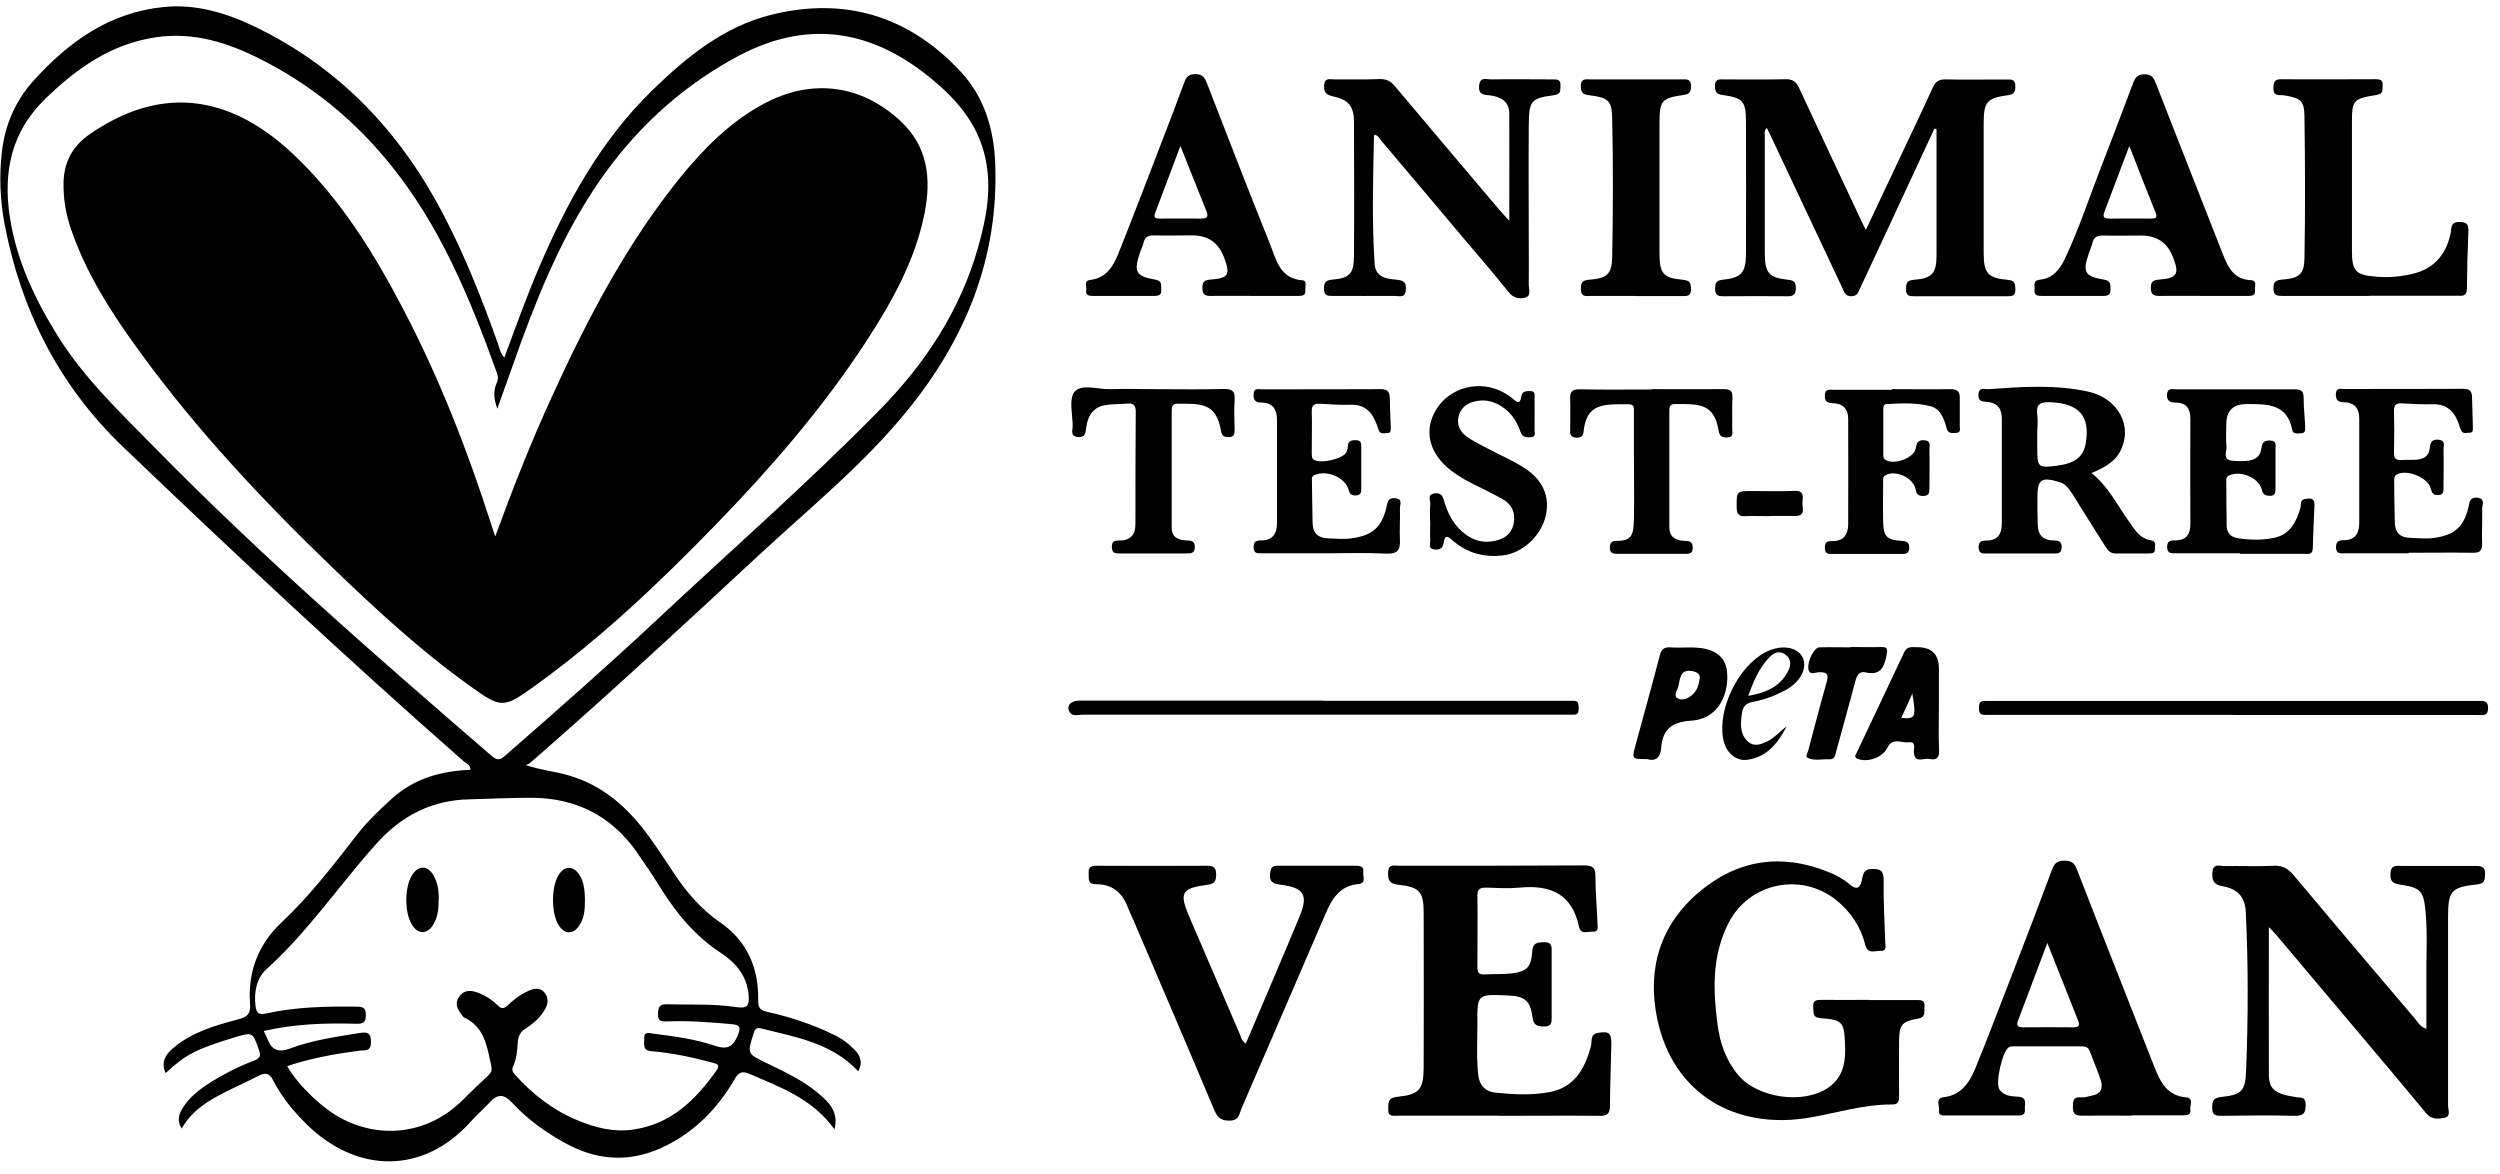 <?xml version="1.0" encoding="UTF-8"?>
<svg xmlns="http://www.w3.org/2000/svg" width="132" height="62" viewBox="0 0 132 62" fill="none">
  <g id="katman_1" clip-path="url(#clip0_101_100)">
    <g id="U2ed44">
      <g id="Group">
        <path id="Vector" d="M27.777 40.403C28.591 40.672 29.325 40.734 30.024 40.94C31.859 41.468 33.184 42.677 34.276 44.181C34.741 44.825 35.18 45.497 35.619 46.159C36.272 47.135 37.033 48.021 38 48.684C39.468 49.695 40.059 51.11 40.032 52.829C40.032 53.223 40.14 53.348 40.516 53.428C41.733 53.697 42.915 54.091 44.034 54.637C44.464 54.843 44.831 55.12 45.162 55.47C45.457 55.792 45.547 56.132 45.314 56.562C43.926 55.076 42.037 54.762 40.202 54.306C39.943 54.243 39.862 54.315 39.791 54.565C39.45 55.649 39.441 55.631 40.48 56.132C41.42 56.589 42.369 57.027 43.174 57.699C43.738 58.173 44.302 58.674 44.061 59.632C42.924 58.03 41.214 57.403 39.558 56.696C39.173 56.535 39.003 56.615 38.797 56.965C38 58.352 36.935 59.498 35.538 60.295C33.721 61.333 31.877 61.423 29.997 60.438C28.887 59.847 27.875 59.131 27.025 58.209C26.613 57.761 26.273 57.752 25.87 58.191C25.539 58.549 25.163 58.871 24.84 59.238C22.325 62.032 18.807 61.96 16.166 59.337C15.476 58.657 14.868 57.913 14.429 57.054C14.214 56.633 13.999 56.624 13.632 56.812C12.943 57.17 12.227 57.475 11.546 57.842C10.768 58.263 10.051 58.764 9.595 59.588C9.335 59.185 9.434 58.836 9.649 58.495C10.016 57.913 10.553 57.502 11.126 57.144C11.851 56.687 12.621 56.302 13.417 55.998C13.767 55.864 13.767 55.72 13.668 55.425C13.337 54.485 13.346 54.485 12.361 54.78C10.347 55.398 9.819 55.666 8.744 56.66C8.494 56.087 8.726 55.693 9.138 55.344C10.132 54.494 11.358 54.145 12.576 53.822C13.05 53.697 13.247 53.536 13.203 53.017C13.077 51.334 13.623 49.874 14.859 48.711C16.354 47.305 17.598 45.685 18.851 44.074C19.406 43.357 20.06 42.74 20.722 42.14C21.895 41.092 23.301 40.708 24.84 40.645C24.84 40.367 24.616 40.305 24.473 40.188C18.332 34.799 12.37 29.213 6.462 23.564C3.113 20.341 1.108 16.384 0.24 11.819C0.007 10.575 -0.047 9.303 0.097 8.041C0.258 6.627 0.786 5.364 1.744 4.29C3.615 2.213 5.772 0.655 8.655 0.369C10.374 0.199 11.967 0.691 13.489 1.425C17.893 3.556 21.089 6.922 23.354 11.219C24.536 13.457 25.458 15.812 26.308 18.193C26.389 18.417 26.416 18.667 26.631 18.882C27.239 17.226 27.83 15.588 28.52 13.985C29.988 10.583 31.76 7.379 34.437 4.773C36.245 3.01 38.224 1.399 40.721 0.781C44.607 -0.186 47.991 0.843 50.73 3.789C51.974 5.132 52.476 6.815 52.547 8.614C52.744 13.582 50.999 17.879 47.901 21.684C45.583 24.54 42.727 26.841 40.05 29.329C36.066 33.026 32.083 36.724 27.983 40.287C27.92 40.34 27.839 40.358 27.759 40.403H27.777ZM26.264 21.595C26.076 21.084 26.031 20.646 26.228 20.216C26.353 19.956 26.255 19.741 26.174 19.518C25.485 17.602 24.742 15.704 23.847 13.86C21.609 9.25 18.448 5.508 13.811 3.153C12.057 2.258 10.23 1.667 8.216 1.971C5.862 2.321 4.044 3.61 2.388 5.221C0.598 6.958 0.159 9.062 0.517 11.443C0.866 13.744 1.842 15.803 3.06 17.754C4.456 19.992 6.372 21.8 8.198 23.663C13.829 29.401 19.89 34.674 25.968 39.92C26.264 40.17 26.416 40.126 26.667 39.902C29.379 37.538 32.074 35.166 34.706 32.704C38.627 29.034 42.673 25.489 46.433 21.657C48.85 19.195 50.694 16.411 51.643 13.063C52.082 11.514 52.377 9.966 52.028 8.354C51.625 6.465 50.417 5.141 48.966 3.986C45.878 1.533 42.575 1.067 39.038 2.929C36.21 4.424 33.873 6.501 31.993 9.079C30.006 11.81 28.681 14.88 27.526 18.032C27.105 19.195 26.693 20.368 26.255 21.586L26.264 21.595ZM13.919 54.422C14.008 54.601 14.062 54.709 14.107 54.825C14.331 55.416 14.662 55.604 15.315 55.362C16.497 54.914 17.759 54.744 19.012 54.538C19.487 54.458 19.603 54.619 19.585 55.085C19.567 55.523 19.254 55.443 19.03 55.47C17.723 55.64 16.425 55.864 15.163 56.293C15.772 57.341 17.034 58.54 18.073 59.077C20.23 60.187 22.665 59.811 24.393 58.119C24.84 57.672 25.297 57.233 25.762 56.803C25.924 56.651 25.995 56.535 25.942 56.284C25.718 55.282 25.601 54.234 24.509 53.724C24.455 53.697 24.42 53.643 24.384 53.59C24.169 53.303 23.99 52.999 24.232 52.641C24.482 52.274 24.831 52.265 25.216 52.408C25.628 52.56 25.986 52.793 26.291 53.097C26.479 53.276 26.604 53.267 26.792 53.097C27.114 52.784 27.472 52.506 27.884 52.327C28.18 52.193 28.484 52.112 28.735 52.39C28.985 52.667 28.949 52.999 28.77 53.303C28.529 53.715 28.18 54.037 27.777 54.288C27.481 54.467 27.365 54.7 27.338 55.031C27.311 55.461 27.284 55.89 27.096 56.284C26.998 56.49 27.078 56.615 27.213 56.768C28.144 57.797 29.218 58.63 30.507 59.158C31.438 59.543 32.405 59.793 33.434 59.641C35.44 59.355 36.738 58.066 37.839 56.508C38.027 56.239 37.893 56.186 37.642 56.114C36.577 55.828 35.502 55.595 34.401 55.505C33.909 55.47 34.025 55.129 34.016 54.834C33.998 54.44 34.276 54.547 34.482 54.574C35.574 54.718 36.675 54.852 37.722 55.21C38.385 55.434 38.689 55.3 38.958 54.664C39.155 54.198 39.021 54.109 38.609 54.073C37.49 53.974 36.371 53.885 35.243 53.93C34.956 53.939 34.733 53.957 34.741 53.536C34.75 53.178 34.822 53.017 35.216 53.026C36.416 53.061 37.624 52.99 38.824 53.169C39.459 53.267 39.585 53.124 39.522 52.489C39.423 51.504 38.842 50.832 38.072 50.322C36.72 49.436 35.726 48.245 34.885 46.893C34.482 46.249 34.061 45.622 33.631 45.005C32.28 43.071 30.409 42.131 28.054 42.122C26.971 42.122 25.888 42.176 24.814 42.203C22.79 42.238 21.188 43.08 19.881 44.539C17.92 46.723 16.273 49.185 14.071 51.172C13.543 51.656 13.408 52.363 13.489 53.097C13.534 53.491 13.659 53.599 14.071 53.509C15.637 53.16 17.231 53.133 18.825 53.151C19.129 53.151 19.317 53.187 19.317 53.581C19.317 53.957 19.209 54.064 18.834 54.055C17.195 54.01 15.566 54.055 13.91 54.44L13.919 54.422Z" fill="black"></path>
        <path id="Vector_2" d="M102.142 6.779C101.515 8.122 100.898 9.465 100.271 10.807C99.591 12.267 98.91 13.726 98.23 15.185C98.131 15.391 98.087 15.642 97.746 15.642C97.406 15.642 97.361 15.382 97.263 15.176C96.028 12.562 94.792 9.939 93.566 7.325C93.485 7.146 93.396 6.967 93.288 6.752C93.127 6.922 93.181 7.083 93.181 7.226C93.181 9.268 93.181 11.318 93.181 13.359C93.181 14.415 93.396 14.666 94.425 14.773C94.765 14.809 94.819 14.943 94.819 15.23C94.819 15.561 94.685 15.642 94.38 15.642C93.252 15.633 92.133 15.633 91.005 15.642C90.71 15.642 90.549 15.588 90.558 15.239C90.567 14.961 90.594 14.809 90.943 14.773C91.936 14.675 92.187 14.397 92.187 13.403C92.196 11.076 92.196 8.739 92.187 6.412C92.187 5.355 92.017 5.159 90.987 5.024C90.638 4.979 90.549 4.863 90.549 4.532C90.549 4.138 90.808 4.192 91.05 4.192C92.133 4.192 93.217 4.21 94.3 4.183C94.667 4.183 94.837 4.317 94.989 4.639C96.09 7.003 97.2 9.366 98.31 11.729C98.364 11.837 98.418 11.944 98.516 12.141C99.134 10.834 99.725 9.59 100.307 8.345C100.889 7.11 101.479 5.884 102.043 4.639C102.187 4.317 102.366 4.183 102.733 4.192C103.798 4.219 104.854 4.192 105.92 4.201C106.161 4.201 106.412 4.147 106.412 4.55C106.412 4.881 106.323 4.988 105.982 5.033C104.908 5.176 104.738 5.391 104.738 6.51C104.738 8.802 104.738 11.085 104.738 13.377C104.738 14.415 104.971 14.693 106 14.773C106.385 14.809 106.403 14.97 106.412 15.274C106.421 15.659 106.197 15.642 105.938 15.642C104.326 15.642 102.706 15.642 101.094 15.642C100.817 15.642 100.629 15.633 100.638 15.257C100.638 14.943 100.692 14.8 101.059 14.773C102.026 14.701 102.249 14.433 102.249 13.448C102.249 11.237 102.249 9.035 102.249 6.824C102.205 6.806 102.169 6.797 102.124 6.779H102.142Z" fill="black"></path>
        <path id="Vector_3" d="M119.796 48.961C119.796 51.647 119.787 54.181 119.796 56.714C119.796 57.529 120.127 57.761 121.246 57.931C121.47 57.967 121.73 57.896 121.739 58.298C121.739 58.719 121.676 58.925 121.175 58.916C119.885 58.88 118.596 58.898 117.316 58.916C117.021 58.916 116.797 58.907 116.806 58.504C116.806 58.164 116.833 57.967 117.271 57.922C118.381 57.797 118.552 57.618 118.596 56.499C118.704 53.724 118.713 50.949 118.578 48.165C118.543 47.377 118.167 46.938 117.361 46.795C116.878 46.714 116.779 46.482 116.815 46.052C116.851 45.56 117.209 45.73 117.459 45.73C118.319 45.712 119.178 45.757 120.038 45.712C120.53 45.685 120.825 45.873 121.121 46.231C123.243 48.764 125.382 51.289 127.531 53.813C127.683 53.992 127.79 54.216 128.112 54.324C128.112 53.455 128.121 52.623 128.112 51.799C128.095 50.573 128.184 49.346 128.068 48.12C127.969 47.055 127.808 46.867 126.761 46.714C126.385 46.661 126.197 46.58 126.215 46.142C126.233 45.631 126.546 45.721 126.841 45.721C128.13 45.721 129.42 45.721 130.709 45.721C131.013 45.721 131.228 45.757 131.21 46.142C131.192 46.437 131.228 46.652 130.789 46.697C129.402 46.849 129.258 47.046 129.258 48.442C129.258 51.755 129.258 55.067 129.258 58.379C129.258 58.594 129.42 58.934 129.088 59.015C128.748 59.086 128.39 59.131 128.095 58.773C126.814 57.215 125.498 55.675 124.2 54.127C122.858 52.533 121.515 50.94 120.172 49.346C120.1 49.257 120.011 49.176 119.832 48.988L119.796 48.961Z" fill="black"></path>
        <path id="Vector_4" d="M98.677 52.802C99.519 52.802 100.352 52.802 101.193 52.802C101.444 52.802 101.65 52.811 101.614 53.151C101.587 53.411 101.712 53.706 101.256 53.787C100.414 53.93 100.28 54.118 100.271 54.968C100.262 55.926 100.271 56.893 100.271 57.851C100.271 58.12 100.262 58.325 99.895 58.316C98.436 58.307 97.039 58.746 95.616 58.997C91.641 59.704 88.338 57.761 87.505 53.813C86.95 51.173 87.648 48.836 89.734 47.081C91.757 45.381 94.076 45.04 96.547 46.043C96.923 46.195 97.299 46.392 97.603 46.652C98.096 47.09 98.248 46.822 98.328 46.365C98.382 46.07 98.463 45.891 98.821 45.882C99.268 45.873 99.465 45.953 99.456 46.473C99.438 47.556 99.51 48.639 99.537 49.713C99.537 49.91 99.662 50.224 99.286 50.206C99 50.188 98.615 50.403 98.49 49.901C98.248 48.944 97.728 48.147 96.959 47.529C95.097 46.034 92.348 46.607 91.265 48.738C90.397 50.438 90.442 52.247 90.683 54.064C90.808 55.049 91.113 55.962 91.766 56.75C92.778 57.976 95.213 58.334 96.529 57.43C97.371 56.857 97.46 55.989 97.415 55.094C97.371 53.957 97.263 53.84 96.135 53.76C95.67 53.724 95.768 53.447 95.741 53.178C95.705 52.811 95.911 52.793 96.189 52.793C97.03 52.802 97.863 52.793 98.704 52.793L98.677 52.802Z" fill="black"></path>
        <path id="Vector_5" d="M79.109 58.907C77.354 58.907 75.59 58.907 73.836 58.907C73.585 58.907 73.281 59.006 73.299 58.549C73.308 58.209 73.272 57.967 73.764 57.914C74.946 57.797 75.161 57.529 75.17 56.356C75.178 53.634 75.178 50.922 75.17 48.2C75.17 47.081 74.955 46.84 73.836 46.714C73.379 46.661 73.281 46.508 73.29 46.079C73.308 45.587 73.63 45.712 73.889 45.712C77.139 45.712 80.389 45.712 83.638 45.694C84.095 45.694 84.238 45.81 84.238 46.276C84.238 47.09 84.319 47.905 84.346 48.72C84.346 48.917 84.444 49.23 84.068 49.194C83.817 49.176 83.459 49.364 83.37 48.926C83.003 47.198 81.857 46.706 80.237 46.867C79.646 46.92 79.055 46.885 78.464 46.867C78.177 46.867 78.007 46.92 78.007 47.27C78.025 48.541 78.007 49.803 78.007 51.074C78.007 51.316 78.061 51.459 78.348 51.45C78.84 51.423 79.332 51.45 79.816 51.396C80.612 51.298 80.845 51.074 80.899 50.26C80.926 49.785 81.15 49.758 81.517 49.749C81.973 49.731 81.928 50.018 81.928 50.313C81.928 51.441 81.928 52.56 81.928 53.688C81.928 53.975 81.937 54.207 81.526 54.198C81.168 54.198 80.971 54.136 80.917 53.724C80.8 52.82 80.514 52.596 79.592 52.56C77.998 52.489 77.99 52.489 78.007 54.073C78.007 54.968 77.954 55.873 78.052 56.768C78.115 57.332 78.446 57.636 78.947 57.69C79.905 57.788 80.872 57.842 81.821 57.663C83.137 57.412 83.692 56.419 84.005 55.219C84.068 54.986 83.943 54.61 84.363 54.539C84.936 54.431 85.088 54.539 85.08 55.13C85.062 56.213 85.008 57.296 85.008 58.37C85.008 58.8 84.865 58.925 84.444 58.916C82.662 58.898 80.89 58.916 79.109 58.916V58.907Z" fill="black"></path>
        <path id="Vector_6" d="M112.554 58.907C111.677 58.907 110.799 58.898 109.922 58.907C109.591 58.907 109.439 58.818 109.448 58.46C109.448 58.137 109.457 57.896 109.895 57.94C110.074 57.958 110.253 57.887 110.441 57.851C110.916 57.77 111.059 57.466 110.925 57.054C110.755 56.535 110.54 56.025 110.343 55.514C110.271 55.309 110.137 55.246 109.922 55.246C108.74 55.246 107.55 55.246 106.368 55.246C106.27 55.246 106.153 55.246 106.073 55.291C105.724 55.496 105.348 57.179 105.562 57.511C105.795 57.869 106.198 57.887 106.547 57.905C107.075 57.94 106.887 58.298 106.914 58.567C106.95 58.916 106.708 58.898 106.476 58.898C105.249 58.898 104.023 58.898 102.796 58.898C102.599 58.898 102.331 58.934 102.384 58.612C102.42 58.379 102.152 57.994 102.635 57.931C103.593 57.815 104.014 57.108 104.327 56.338C105.007 54.664 105.652 52.963 106.305 51.28C106.995 49.499 107.684 47.708 108.347 45.918C108.472 45.578 108.624 45.443 109 45.443C109.367 45.443 109.528 45.56 109.662 45.909C111.014 49.4 112.402 52.883 113.763 56.365C114.076 57.153 114.434 57.851 115.419 57.94C115.848 57.976 115.616 58.352 115.651 58.576C115.696 58.871 115.472 58.889 115.249 58.889C114.353 58.889 113.449 58.889 112.554 58.889V58.907ZM108.096 49.794C107.559 51.226 107.057 52.551 106.556 53.876C106.458 54.127 106.502 54.243 106.807 54.243C107.702 54.234 108.597 54.234 109.492 54.243C109.752 54.243 109.824 54.136 109.734 53.912C109.206 52.578 108.678 51.244 108.105 49.803L108.096 49.794Z" fill="black"></path>
        <path id="Vector_7" d="M65.778 55.103C66.736 52.838 67.703 50.609 68.625 48.371C69.082 47.27 68.849 46.876 67.676 46.723C67.246 46.67 66.987 46.589 67.067 46.079C67.103 45.828 67.175 45.712 67.434 45.712C68.822 45.712 70.219 45.712 71.606 45.712C71.848 45.712 72.027 45.775 71.982 46.052C71.946 46.276 72.161 46.643 71.722 46.679C70.729 46.768 70.317 47.475 69.977 48.272C68.5 51.692 67.031 55.12 65.546 58.54C65.438 58.791 65.429 59.14 64.99 59.167C64.543 59.194 64.301 59.059 64.122 58.63C62.708 55.264 61.266 51.916 59.834 48.559C59.736 48.335 59.628 48.111 59.539 47.887C59.252 47.117 58.706 46.679 57.873 46.688C57.399 46.688 57.507 46.392 57.48 46.124C57.453 45.792 57.605 45.712 57.909 45.712C59.852 45.721 61.794 45.721 63.737 45.712C64.068 45.712 64.212 45.81 64.212 46.159C64.212 46.491 64.158 46.661 63.764 46.714C62.367 46.902 62.251 47.135 62.806 48.433C63.692 50.492 64.579 52.551 65.465 54.61C65.537 54.771 65.554 54.968 65.787 55.103H65.778Z" fill="black"></path>
        <path id="Vector_8" d="M79.69 11.676C79.69 9.679 79.699 7.844 79.69 6.009C79.69 5.347 79.242 5.105 78.651 5.033C78.356 4.997 78.052 5.015 78.097 4.532C78.141 4.031 78.472 4.192 78.714 4.192C79.797 4.174 80.881 4.192 81.964 4.192C82.197 4.192 82.42 4.183 82.394 4.532C82.376 4.774 82.438 4.971 82.053 5.024C80.818 5.194 80.728 5.311 80.719 6.662C80.702 8.721 80.719 10.789 80.719 12.857C80.719 13.591 80.728 14.325 80.719 15.06C80.719 15.283 80.854 15.606 80.558 15.704C80.218 15.812 79.905 15.74 79.645 15.409C78.866 14.442 78.052 13.493 77.246 12.544C75.796 10.825 74.355 9.106 72.904 7.397C72.815 7.298 72.761 7.146 72.6 7.119C72.582 7.137 72.555 7.146 72.546 7.155C72.501 9.42 72.43 11.685 72.582 13.941C72.627 14.621 73.182 14.719 73.692 14.764C74.05 14.8 74.256 14.836 74.229 15.274C74.211 15.767 73.871 15.624 73.62 15.624C72.555 15.633 71.499 15.624 70.433 15.624C70.156 15.624 69.905 15.659 69.905 15.239C69.905 14.907 70.004 14.791 70.353 14.764C71.266 14.684 71.481 14.451 71.49 13.52C71.508 11.174 71.499 8.82 71.49 6.474C71.49 5.597 71.212 5.266 70.344 5.078C69.968 4.997 69.896 4.809 69.914 4.487C69.941 4.075 70.246 4.201 70.46 4.192C71.257 4.183 72.054 4.21 72.85 4.174C73.218 4.165 73.45 4.299 73.674 4.577C75.5 6.752 77.336 8.918 79.171 11.085C79.314 11.255 79.466 11.407 79.708 11.676H79.69Z" fill="black"></path>
        <path id="Vector_9" d="M116.322 15.624C115.543 15.624 114.764 15.615 113.995 15.624C113.672 15.624 113.565 15.516 113.565 15.203C113.565 14.889 113.663 14.791 113.986 14.764C114.961 14.693 115.087 14.469 114.729 13.565C114.436 12.813 113.881 12.437 113.064 12.437C112.392 12.437 111.712 12.454 111.04 12.437C110.718 12.428 110.548 12.535 110.476 12.839C110.432 13.018 110.351 13.189 110.297 13.359C109.948 14.37 110.065 14.594 111.094 14.764C111.47 14.827 111.425 15.033 111.434 15.274C111.452 15.543 111.318 15.624 111.067 15.624C109.984 15.624 108.901 15.624 107.818 15.624C107.594 15.624 107.397 15.615 107.424 15.31C107.451 15.095 107.298 14.809 107.719 14.764C108.39 14.701 108.749 14.227 109.017 13.681C109.778 12.079 110.324 10.387 110.969 8.739C111.533 7.298 112.079 5.848 112.625 4.398C112.732 4.102 112.858 3.923 113.225 3.923C113.583 3.923 113.708 4.075 113.824 4.389C115.006 7.423 116.206 10.458 117.396 13.493C117.665 14.173 117.987 14.755 118.838 14.791C119.205 14.809 119.035 15.131 119.061 15.319C119.097 15.57 118.945 15.624 118.73 15.624C117.933 15.624 117.137 15.624 116.34 15.624H116.322ZM112.428 7.71C111.944 8.99 111.524 10.091 111.112 11.183C111.005 11.452 111.094 11.55 111.381 11.541C112.115 11.533 112.849 11.541 113.583 11.541C113.807 11.541 113.932 11.506 113.815 11.228C113.368 10.118 112.938 9.008 112.428 7.71Z" fill="black"></path>
        <path id="Vector_10" d="M66.173 15.624C65.421 15.624 64.66 15.615 63.908 15.624C63.586 15.624 63.487 15.516 63.487 15.203C63.487 14.889 63.577 14.791 63.899 14.764C64.884 14.693 64.982 14.496 64.615 13.556C64.323 12.804 63.771 12.428 62.959 12.428C62.288 12.428 61.607 12.446 60.936 12.428C60.614 12.419 60.443 12.526 60.372 12.839C60.336 13.018 60.237 13.18 60.184 13.359C59.853 14.352 59.969 14.585 60.998 14.764C61.392 14.836 61.294 15.069 61.312 15.292C61.339 15.579 61.178 15.624 60.936 15.624C59.853 15.624 58.769 15.624 57.686 15.624C57.462 15.624 57.31 15.57 57.355 15.319C57.391 15.131 57.203 14.827 57.561 14.782C58.402 14.684 58.778 14.066 59.047 13.395C59.853 11.371 60.631 9.339 61.41 7.307C61.777 6.358 62.144 5.409 62.493 4.451C62.601 4.147 62.69 3.914 63.102 3.914C63.514 3.914 63.612 4.111 63.738 4.424C64.83 7.253 65.931 10.082 67.059 12.893C67.39 13.717 67.569 14.71 68.769 14.8C69.028 14.818 68.903 15.14 68.921 15.328C68.948 15.588 68.778 15.624 68.572 15.624C67.775 15.624 66.978 15.624 66.182 15.624H66.173ZM62.323 7.71C61.849 8.963 61.437 10.091 61.007 11.201C60.882 11.515 61.007 11.541 61.267 11.541C61.983 11.541 62.69 11.533 63.407 11.541C63.702 11.541 63.827 11.47 63.702 11.156C63.254 10.046 62.816 8.936 62.323 7.701V7.71Z" fill="black"></path>
        <path id="Vector_11" d="M125.14 15.624C123.609 15.624 122.078 15.624 120.539 15.624C120.243 15.624 120.028 15.624 120.037 15.221C120.037 14.872 120.163 14.791 120.494 14.764C121.389 14.693 121.667 14.496 121.676 13.618C121.72 11.13 121.711 8.632 121.676 6.143C121.658 5.293 121.47 5.185 120.601 5.033C120.387 4.997 120.028 5.132 120.037 4.666C120.037 4.353 120.082 4.174 120.458 4.183C122.114 4.201 123.77 4.183 125.427 4.183C125.659 4.183 125.829 4.219 125.803 4.514C125.785 4.747 125.856 4.953 125.471 5.015C124.218 5.221 124.182 5.293 124.182 6.546C124.182 8.775 124.182 11.004 124.182 13.224C124.182 14.335 124.379 14.523 125.498 14.612C126.134 14.666 126.769 14.603 127.378 14.46C128.506 14.2 129.151 13.448 129.392 12.329C129.446 12.097 129.366 11.72 129.822 11.72C130.162 11.72 130.35 11.774 130.332 12.186C130.288 13.207 130.261 14.227 130.252 15.248C130.252 15.677 129.983 15.615 129.715 15.615C128.184 15.615 126.653 15.615 125.113 15.615L125.14 15.624Z" fill="black"></path>
        <path id="Vector_12" d="M110.432 24.979C111.318 25.686 111.775 26.644 112.375 27.485C112.697 27.924 112.957 28.443 113.583 28.533C113.87 28.577 113.771 28.801 113.78 28.971C113.798 29.213 113.628 29.222 113.458 29.222C112.867 29.222 112.276 29.222 111.685 29.222C111.381 29.222 111.256 28.998 111.13 28.801C110.557 27.906 110.002 27.002 109.438 26.107C109.259 25.829 109.08 25.552 108.74 25.453C107.764 25.158 107.567 25.31 107.576 26.321C107.576 26.787 107.576 27.261 107.594 27.727C107.612 28.237 107.863 28.524 108.391 28.533C108.659 28.533 108.883 28.559 108.856 28.927C108.83 29.276 108.579 29.222 108.364 29.222C107.218 29.222 106.081 29.222 104.935 29.222C104.721 29.222 104.479 29.267 104.47 28.909C104.47 28.586 104.622 28.542 104.882 28.542C105.481 28.542 105.696 28.192 105.696 27.637C105.696 25.802 105.696 23.958 105.696 22.123C105.696 21.586 105.481 21.272 104.926 21.219C104.694 21.201 104.434 21.219 104.461 20.834C104.488 20.404 104.792 20.565 104.998 20.547C106.744 20.422 108.507 20.297 110.235 20.673C111.837 21.022 112.625 22.49 111.963 23.797C111.658 24.406 111.103 24.692 110.423 24.979H110.432ZM107.567 22.929C107.567 23.17 107.567 23.421 107.567 23.663C107.567 24.683 107.612 24.719 108.633 24.585C109.573 24.459 110.002 24.119 110.128 23.403C110.369 21.971 109.787 21.308 108.266 21.237C107.764 21.219 107.487 21.308 107.567 21.89C107.612 22.23 107.567 22.579 107.567 22.929Z" fill="black"></path>
        <path id="Vector_13" d="M86.369 15.624C85.59 15.624 84.82 15.624 84.041 15.624C83.773 15.624 83.468 15.722 83.468 15.239C83.468 14.836 83.629 14.791 83.969 14.764C84.838 14.693 85.106 14.469 85.124 13.591C85.169 11.139 85.178 8.695 85.124 6.242C85.106 5.302 84.901 5.15 83.943 5.033C83.585 4.988 83.459 4.908 83.468 4.523C83.486 4.12 83.737 4.192 83.969 4.192C85.563 4.192 87.156 4.192 88.75 4.192C89.001 4.192 89.287 4.12 89.287 4.559C89.287 4.917 89.144 4.979 88.831 5.024C87.747 5.176 87.622 5.338 87.622 6.448C87.622 8.757 87.622 11.067 87.622 13.377C87.622 14.442 87.819 14.684 88.866 14.773C89.242 14.809 89.278 14.961 89.287 15.265C89.287 15.642 89.081 15.633 88.813 15.633C87.998 15.633 87.174 15.633 86.36 15.633L86.369 15.624Z" fill="black"></path>
        <path id="Vector_14" d="M118.275 29.213C117.147 29.213 116.028 29.213 114.9 29.213C114.676 29.213 114.434 29.249 114.425 28.9C114.416 28.577 114.586 28.524 114.846 28.533C115.455 28.533 115.661 28.192 115.652 27.628C115.643 25.793 115.643 23.949 115.652 22.114C115.652 21.559 115.428 21.263 114.873 21.255C114.595 21.255 114.398 21.174 114.416 20.834C114.443 20.467 114.703 20.556 114.909 20.556C116.994 20.556 119.08 20.556 121.157 20.556C121.497 20.556 121.632 20.646 121.632 21.004C121.632 21.514 121.694 22.024 121.712 22.526C121.712 22.687 121.748 22.875 121.497 22.875C121.327 22.875 121.086 22.955 121.032 22.705C120.763 21.299 119.689 21.335 118.624 21.335C117.908 21.335 117.549 21.687 117.549 22.391C117.549 22.776 117.514 23.17 117.558 23.555C117.594 23.833 117.29 24.289 117.925 24.334C118.919 24.397 119.313 24.262 119.403 23.672C119.447 23.367 119.528 23.251 119.85 23.26C120.226 23.26 120.146 23.519 120.146 23.725C120.146 24.424 120.146 25.113 120.146 25.811C120.146 26.017 120.128 26.178 119.859 26.178C119.626 26.178 119.492 26.133 119.429 25.865C119.277 25.22 118.284 24.808 117.684 25.113C117.514 25.202 117.549 25.346 117.549 25.48C117.549 26.232 117.558 26.993 117.567 27.745C117.567 28.157 117.8 28.372 118.203 28.425C118.812 28.515 119.429 28.524 120.029 28.407C120.898 28.246 121.238 27.584 121.462 26.823C121.506 26.662 121.435 26.411 121.667 26.357C121.927 26.303 122.222 26.25 122.205 26.689C122.169 27.44 122.133 28.192 122.115 28.953C122.106 29.329 121.838 29.24 121.632 29.24C120.504 29.24 119.385 29.24 118.257 29.24L118.275 29.213Z" fill="black"></path>
        <path id="Vector_15" d="M70.013 29.213C68.894 29.213 67.766 29.213 66.647 29.213C66.423 29.213 66.199 29.258 66.19 28.9C66.19 28.577 66.334 28.533 66.602 28.533C67.202 28.533 67.426 28.166 67.426 27.619C67.426 25.802 67.426 23.985 67.426 22.168C67.426 21.613 67.202 21.264 66.602 21.255C66.28 21.255 66.172 21.12 66.19 20.807C66.208 20.458 66.45 20.556 66.629 20.556C68.715 20.556 70.792 20.556 72.878 20.547C73.209 20.547 73.37 20.637 73.379 20.977C73.388 21.505 73.415 22.033 73.433 22.57C73.433 22.714 73.451 22.875 73.236 22.866C73.084 22.866 72.895 22.947 72.806 22.732C72.761 22.615 72.725 22.499 72.681 22.391C72.448 21.765 72.072 21.353 71.338 21.371C70.792 21.389 70.237 21.353 69.691 21.317C69.386 21.299 69.252 21.398 69.261 21.729C69.279 22.463 69.261 23.197 69.261 23.931C69.261 24.03 69.261 24.155 69.315 24.227C69.565 24.54 70.971 24.244 71.105 23.842C71.141 23.743 71.168 23.645 71.168 23.546C71.186 23.269 71.356 23.242 71.588 23.242C71.866 23.242 71.875 23.403 71.875 23.6C71.875 24.334 71.875 25.068 71.875 25.802C71.875 26.008 71.839 26.16 71.58 26.16C71.374 26.16 71.275 26.107 71.213 25.874C71.025 25.194 70.058 24.8 69.404 25.086C69.252 25.158 69.261 25.265 69.27 25.381C69.279 26.133 69.288 26.894 69.306 27.646C69.324 28.166 69.61 28.407 70.129 28.425C70.532 28.434 70.935 28.488 71.347 28.425C72.439 28.282 72.94 27.87 73.2 26.805C73.263 26.545 73.263 26.277 73.656 26.303C74.095 26.339 73.907 26.653 73.916 26.85C73.934 27.405 73.889 27.951 73.916 28.506C73.943 29.043 73.782 29.258 73.2 29.231C72.144 29.177 71.078 29.213 70.013 29.213Z" fill="black"></path>
        <path id="Vector_16" d="M127.182 29.213C126.054 29.213 124.935 29.213 123.807 29.213C123.592 29.213 123.35 29.267 123.341 28.9C123.341 28.586 123.476 28.524 123.744 28.524C124.344 28.524 124.568 28.166 124.568 27.61C124.568 25.775 124.568 23.931 124.568 22.096C124.568 21.55 124.308 21.246 123.753 21.237C123.44 21.237 123.324 21.111 123.333 20.798C123.35 20.458 123.583 20.538 123.762 20.538C125.866 20.538 127.97 20.538 130.073 20.529C130.405 20.529 130.512 20.664 130.521 20.95C130.539 21.478 130.557 22.006 130.566 22.544C130.566 22.678 130.602 22.857 130.378 22.848C130.226 22.848 130.038 22.929 129.948 22.723C129.903 22.633 129.868 22.535 129.841 22.436C129.617 21.747 129.214 21.317 128.426 21.344C127.898 21.362 127.37 21.326 126.842 21.299C126.546 21.281 126.394 21.353 126.403 21.702C126.421 22.436 126.421 23.17 126.403 23.904C126.403 24.2 126.502 24.307 126.797 24.289C127.066 24.271 127.325 24.289 127.594 24.271C127.97 24.236 128.256 24.092 128.292 23.654C128.319 23.403 128.373 23.188 128.731 23.215C129.16 23.251 129.008 23.546 129.017 23.752C129.035 24.406 129.017 25.059 129.017 25.713C129.017 25.91 129.044 26.133 128.731 26.142C128.462 26.142 128.408 26.035 128.346 25.793C128.194 25.184 126.976 24.728 126.502 25.086C126.439 25.131 126.412 25.265 126.412 25.355C126.412 26.107 126.43 26.867 126.448 27.619C126.466 28.139 126.743 28.389 127.263 28.398C127.665 28.407 128.068 28.461 128.48 28.407C129.572 28.264 130.082 27.843 130.333 26.787C130.396 26.527 130.387 26.25 130.79 26.277C131.255 26.321 131.049 26.671 131.058 26.877C131.076 27.485 131.031 28.103 131.058 28.712C131.067 29.106 130.897 29.195 130.548 29.186C129.429 29.168 128.301 29.186 127.182 29.186V29.213Z" fill="black"></path>
        <path id="Vector_17" d="M75.51 27.548C75.51 27.244 75.483 26.93 75.519 26.626C75.546 26.429 75.322 26.116 75.743 26.053C76.101 25.999 76.181 26.205 76.262 26.491C76.414 27.002 76.638 27.485 77.005 27.879C77.533 28.434 78.151 28.721 78.921 28.559C79.44 28.452 79.825 28.183 79.923 27.628C80.031 27.064 79.816 26.617 79.314 26.339C78.867 26.089 78.41 25.874 77.954 25.641C77.497 25.417 77.05 25.176 76.638 24.862C75.447 23.958 75.143 22.714 75.85 21.595C76.575 20.44 78.124 20.046 79.359 20.708C79.538 20.807 79.717 20.914 79.87 21.049C80.093 21.246 80.263 21.371 80.326 20.932C80.362 20.673 80.55 20.646 80.783 20.646C81.087 20.646 81.024 20.87 81.024 21.031C81.024 21.586 81.033 22.132 81.024 22.687C81.024 22.848 81.123 23.081 80.809 23.09C80.577 23.09 80.38 23.09 80.281 22.803C80.138 22.373 79.914 21.98 79.565 21.675C79.064 21.237 78.491 21.031 77.82 21.21C77.381 21.326 77.094 21.595 77.005 22.024C76.915 22.445 77.103 22.803 77.434 23.045C77.793 23.305 78.204 23.502 78.598 23.707C79.207 24.03 79.852 24.307 80.433 24.674C81.472 25.319 81.857 26.232 81.606 27.27C81.347 28.318 80.38 29.213 79.332 29.329C78.357 29.437 77.461 29.204 76.718 28.55C76.468 28.336 76.298 28.183 76.226 28.658C76.19 28.918 76.047 29.043 75.76 29.016C75.376 28.98 75.528 28.694 75.519 28.506C75.492 28.183 75.519 27.852 75.519 27.53L75.51 27.548Z" fill="black"></path>
        <path id="Vector_18" d="M60.935 20.547C62.162 20.547 63.388 20.574 64.615 20.538C65.089 20.529 65.223 20.682 65.188 21.129C65.152 21.64 65.179 22.15 65.188 22.66C65.188 22.875 65.188 23.081 64.883 23.081C64.65 23.081 64.516 23.027 64.471 22.759C64.221 21.272 63.433 21.308 62.162 21.317C61.902 21.317 61.866 21.478 61.866 21.684C61.866 23.743 61.866 25.811 61.866 27.87C61.866 28.38 62.224 28.515 62.645 28.533C62.887 28.542 63.093 28.559 63.084 28.891C63.084 29.231 62.86 29.222 62.627 29.222C61.464 29.222 60.3 29.222 59.136 29.222C58.894 29.222 58.697 29.213 58.706 28.873C58.706 28.577 58.858 28.533 59.091 28.542C59.673 28.542 59.951 28.255 59.951 27.673C59.951 25.695 59.951 23.707 59.968 21.729C59.968 21.407 59.852 21.281 59.539 21.308C59.136 21.344 58.715 21.326 58.321 21.398C57.686 21.514 57.426 21.997 57.354 22.579C57.319 22.866 57.301 23.108 56.907 23.072C56.495 23.036 56.638 22.723 56.638 22.517C56.638 21.89 56.423 21.049 56.737 20.682C57.104 20.252 57.963 20.565 58.608 20.547C59.387 20.52 60.157 20.547 60.935 20.547Z" fill="black"></path>
        <path id="Vector_19" d="M99.895 20.547C100.916 20.547 101.936 20.565 102.966 20.547C103.333 20.547 103.485 20.655 103.476 21.022C103.467 21.514 103.485 22.006 103.476 22.49C103.476 22.633 103.547 22.848 103.288 22.857C103.091 22.866 102.858 22.911 102.787 22.633C102.652 22.123 102.473 21.595 101.936 21.451C101.184 21.255 100.396 21.29 99.618 21.335C99.456 21.335 99.438 21.478 99.438 21.604C99.438 22.418 99.438 23.242 99.438 24.056C99.438 24.128 99.474 24.227 99.528 24.262C99.94 24.585 101.05 24.2 101.148 23.689C101.202 23.421 101.229 23.233 101.578 23.242C101.999 23.26 101.864 23.564 101.873 23.779C101.891 24.45 101.873 25.131 101.873 25.802C101.873 26.035 101.838 26.187 101.542 26.187C101.292 26.187 101.193 26.098 101.148 25.847C101.032 25.211 100.056 24.782 99.537 25.104C99.403 25.184 99.43 25.31 99.43 25.435C99.43 26.151 99.412 26.867 99.43 27.584C99.456 28.336 99.626 28.497 100.387 28.559C100.647 28.577 100.817 28.604 100.808 28.927C100.808 29.276 100.566 29.249 100.343 29.249C99.161 29.249 97.97 29.249 96.789 29.249C96.556 29.249 96.35 29.267 96.35 28.918C96.35 28.577 96.529 28.568 96.78 28.568C97.353 28.568 97.576 28.21 97.585 27.691C97.594 25.829 97.585 23.967 97.585 22.114C97.585 21.604 97.317 21.308 96.798 21.29C96.511 21.281 96.341 21.228 96.35 20.878C96.359 20.503 96.61 20.583 96.816 20.583C97.836 20.583 98.856 20.583 99.886 20.583L99.895 20.547Z" fill="black"></path>
        <path id="Vector_20" d="M87.21 20.547C88.481 20.547 89.743 20.556 91.015 20.547C91.355 20.547 91.489 20.637 91.471 20.995C91.445 21.55 91.471 22.096 91.462 22.651C91.462 22.83 91.552 23.081 91.212 23.099C90.943 23.108 90.791 23.036 90.746 22.75C90.504 21.29 89.726 21.326 88.419 21.335C88.15 21.335 88.141 21.514 88.141 21.711C88.141 23.752 88.141 25.802 88.141 27.843C88.141 28.372 88.499 28.541 88.956 28.559C89.215 28.559 89.376 28.604 89.376 28.927C89.376 29.285 89.126 29.24 88.911 29.24C87.747 29.24 86.583 29.24 85.42 29.24C85.205 29.24 85.008 29.24 84.999 28.935C84.999 28.685 85.079 28.55 85.348 28.559C86.136 28.559 86.252 28.273 86.27 27.44C86.297 26.277 86.27 25.113 86.27 23.949C86.27 23.233 86.27 22.517 86.27 21.801C86.27 21.604 86.315 21.344 86.01 21.344C84.668 21.344 83.772 21.272 83.611 22.794C83.585 23.036 83.486 23.108 83.262 23.108C83.003 23.108 82.895 23 82.904 22.741C82.904 22.186 82.922 21.639 82.904 21.084C82.886 20.691 83.003 20.547 83.414 20.556C84.677 20.583 85.948 20.565 87.219 20.565L87.21 20.547Z" fill="black"></path>
        <path id="Vector_21" d="M69.861 37.001C74.113 37.001 78.365 37.001 82.609 37.001C82.77 37.001 82.94 37.001 83.101 37.001C83.378 37.01 83.343 37.216 83.352 37.404C83.352 37.583 83.334 37.735 83.101 37.735C82.94 37.735 82.77 37.735 82.609 37.735C74.131 37.735 65.644 37.735 57.166 37.735C56.934 37.735 56.656 37.852 56.486 37.61C56.271 37.306 56.522 36.992 56.978 36.992C59.387 36.992 61.804 36.992 64.212 36.992C66.092 36.992 67.972 36.992 69.852 36.992L69.861 37.001Z" fill="black"></path>
        <path id="Vector_22" d="M117.907 37.744C113.699 37.744 109.492 37.744 105.275 37.744C105.114 37.744 104.944 37.744 104.783 37.744C104.532 37.744 104.487 37.592 104.487 37.386C104.487 37.189 104.514 37.01 104.774 37.01C104.917 37.01 105.06 37.01 105.203 37.01C113.681 37.01 122.168 37.01 130.646 37.01C130.708 37.01 130.771 37.01 130.834 37.01C131.093 37.01 131.371 36.957 131.371 37.386C131.371 37.825 131.093 37.753 130.834 37.753C128.031 37.753 125.238 37.753 122.436 37.753C120.923 37.753 119.411 37.753 117.898 37.753L117.907 37.744Z" fill="black"></path>
        <path id="Vector_23" d="M102.375 37.127C102.375 37.968 102.348 38.801 102.384 39.642C102.402 40.081 102.178 40.135 101.865 40.072C101.57 40.009 101.068 40.349 101.05 39.678C101.05 39.49 101.167 39.141 100.791 39.195C100.406 39.239 99.922 38.917 99.654 39.481C99.403 40 98.615 40.269 98.096 40.072C97.872 39.982 97.971 39.857 98.034 39.741C98.866 37.977 99.708 36.214 100.54 34.441C100.692 34.11 100.952 34.172 101.212 34.172C101.987 34.166 102.375 34.542 102.375 35.3C102.375 35.909 102.375 36.527 102.375 37.136V37.127ZM100.97 36.625C100.755 37.109 100.576 37.494 100.388 37.906C101.131 37.977 101.185 37.879 100.97 36.625Z" fill="black"></path>
        <path id="Vector_24" d="M86.968 40.081C86.162 40.081 86.162 40.081 86.341 39.401C86.771 37.807 87.219 36.222 87.631 34.629C87.72 34.28 87.863 34.155 88.213 34.181C88.839 34.226 89.475 34.119 90.101 34.271C90.728 34.423 91.113 34.817 91.185 35.444C91.301 36.5 90.835 37.941 89.314 38.049C88.293 38.12 87.783 38.478 87.711 39.49C87.675 40.018 87.389 40.215 86.977 40.081H86.968ZM89.743 35.882C89.779 35.641 89.681 35.515 89.43 35.453C88.741 35.274 88.714 35.775 88.624 36.205C88.579 36.437 88.302 36.76 88.624 36.894C88.893 37.01 89.224 36.84 89.439 36.599C89.627 36.393 89.698 36.142 89.734 35.873L89.743 35.882Z" fill="black"></path>
        <path id="Vector_25" d="M97.711 34.163C98.24 34.163 98.777 34.181 99.305 34.163C99.681 34.146 99.663 34.289 99.609 34.602C99.484 35.229 99.287 35.676 98.526 35.506C98.141 35.417 98.043 35.676 97.962 35.972C97.631 37.207 97.291 38.443 96.95 39.678C96.897 39.866 96.879 40.108 96.592 40.09C96.207 40.072 95.814 40.188 95.446 40.018C95.312 39.956 95.438 39.759 95.473 39.633C95.796 38.434 96.1 37.234 96.44 36.044C96.574 35.596 96.467 35.471 96.01 35.497C95.84 35.506 95.536 35.676 95.482 35.318C95.42 34.916 95.787 34.19 96.055 34.181C96.601 34.163 97.156 34.181 97.711 34.181V34.163Z" fill="black"></path>
        <path id="Vector_26" d="M94.327 38.371C93.879 39.221 93.315 39.965 92.268 40.117C91.632 40.206 91.104 39.714 90.979 38.989C90.701 37.404 91.766 35.22 93.19 34.45C93.996 34.02 94.873 34.128 95.168 34.692C95.464 35.256 95.061 36.026 94.246 36.455C93.7 36.742 93.127 36.957 92.528 37.064C92.134 37.136 92.017 37.359 91.972 37.673C91.901 38.201 91.847 38.756 92.295 39.159C92.59 39.427 92.939 39.32 93.27 39.168C93.682 38.98 93.96 38.622 94.327 38.362V38.371ZM92.304 36.742C93.226 36.581 93.951 36.276 94.381 35.497C94.56 35.175 94.622 34.826 94.273 34.566C93.915 34.307 93.62 34.486 93.369 34.763C92.868 35.309 92.581 35.981 92.304 36.742Z" fill="black"></path>
        <path id="Vector_27" d="M93.414 27.253C93.002 27.253 92.6 27.235 92.188 27.253C91.812 27.279 91.695 27.145 91.695 26.769C91.695 25.927 91.677 25.927 92.546 25.927C93.28 25.927 94.014 25.954 94.748 25.919C95.267 25.892 95.196 26.223 95.169 26.509C95.142 26.796 95.384 27.261 94.757 27.244C94.309 27.235 93.862 27.244 93.414 27.244V27.253Z" fill="black"></path>
        <path id="Vector_28" d="M26.138 28.354C27.069 25.802 28.036 23.358 29.128 20.968C30.999 16.877 33.067 12.893 35.914 9.375C37.158 7.844 38.537 6.448 40.292 5.499C42.816 4.12 45.475 4.442 47.579 6.421C48.993 7.755 49.172 9.438 48.823 11.228C48.322 13.78 47.059 16 45.663 18.139C43.389 21.604 40.686 24.719 37.812 27.682C34.822 30.762 31.715 33.716 28.215 36.231C26.586 37.404 26.461 37.404 24.831 36.231C22.244 34.387 19.917 32.239 17.634 30.046C13.919 26.474 10.392 22.723 7.357 18.542C5.889 16.528 4.537 14.433 3.731 12.043C3.471 11.264 3.337 10.458 3.355 9.635C3.382 8.56 3.821 7.719 4.716 7.101C8.368 4.559 12.003 4.89 15.423 8.086C17.938 10.44 19.72 13.314 21.295 16.331C23.202 19.974 24.688 23.788 25.941 27.7C26.004 27.888 26.067 28.076 26.156 28.345L26.138 28.354Z" fill="black"></path>
        <path id="Vector_29" d="M23.157 47.52C23.166 47.995 23.113 48.46 22.844 48.872C22.531 49.337 22.083 49.328 21.77 48.854C21.34 48.209 21.349 46.786 21.788 46.159C22.11 45.694 22.558 45.694 22.862 46.177C23.122 46.589 23.175 47.055 23.166 47.529L23.157 47.52Z" fill="black"></path>
        <path id="Vector_30" d="M30.884 47.565C30.884 48.039 30.848 48.505 30.561 48.908C30.239 49.346 29.827 49.328 29.523 48.89C29.084 48.263 29.093 46.75 29.532 46.142C29.845 45.712 30.266 45.721 30.57 46.159C30.794 46.482 30.884 46.902 30.884 47.565Z" fill="black"></path>
      </g>
    </g>
  </g>
  <defs>
    <clipPath id="clip0_101_100">
      <rect width="131.355" height="61" fill="white" transform="translate(0.016 0.333)"></rect>
    </clipPath>
  </defs>
</svg>
